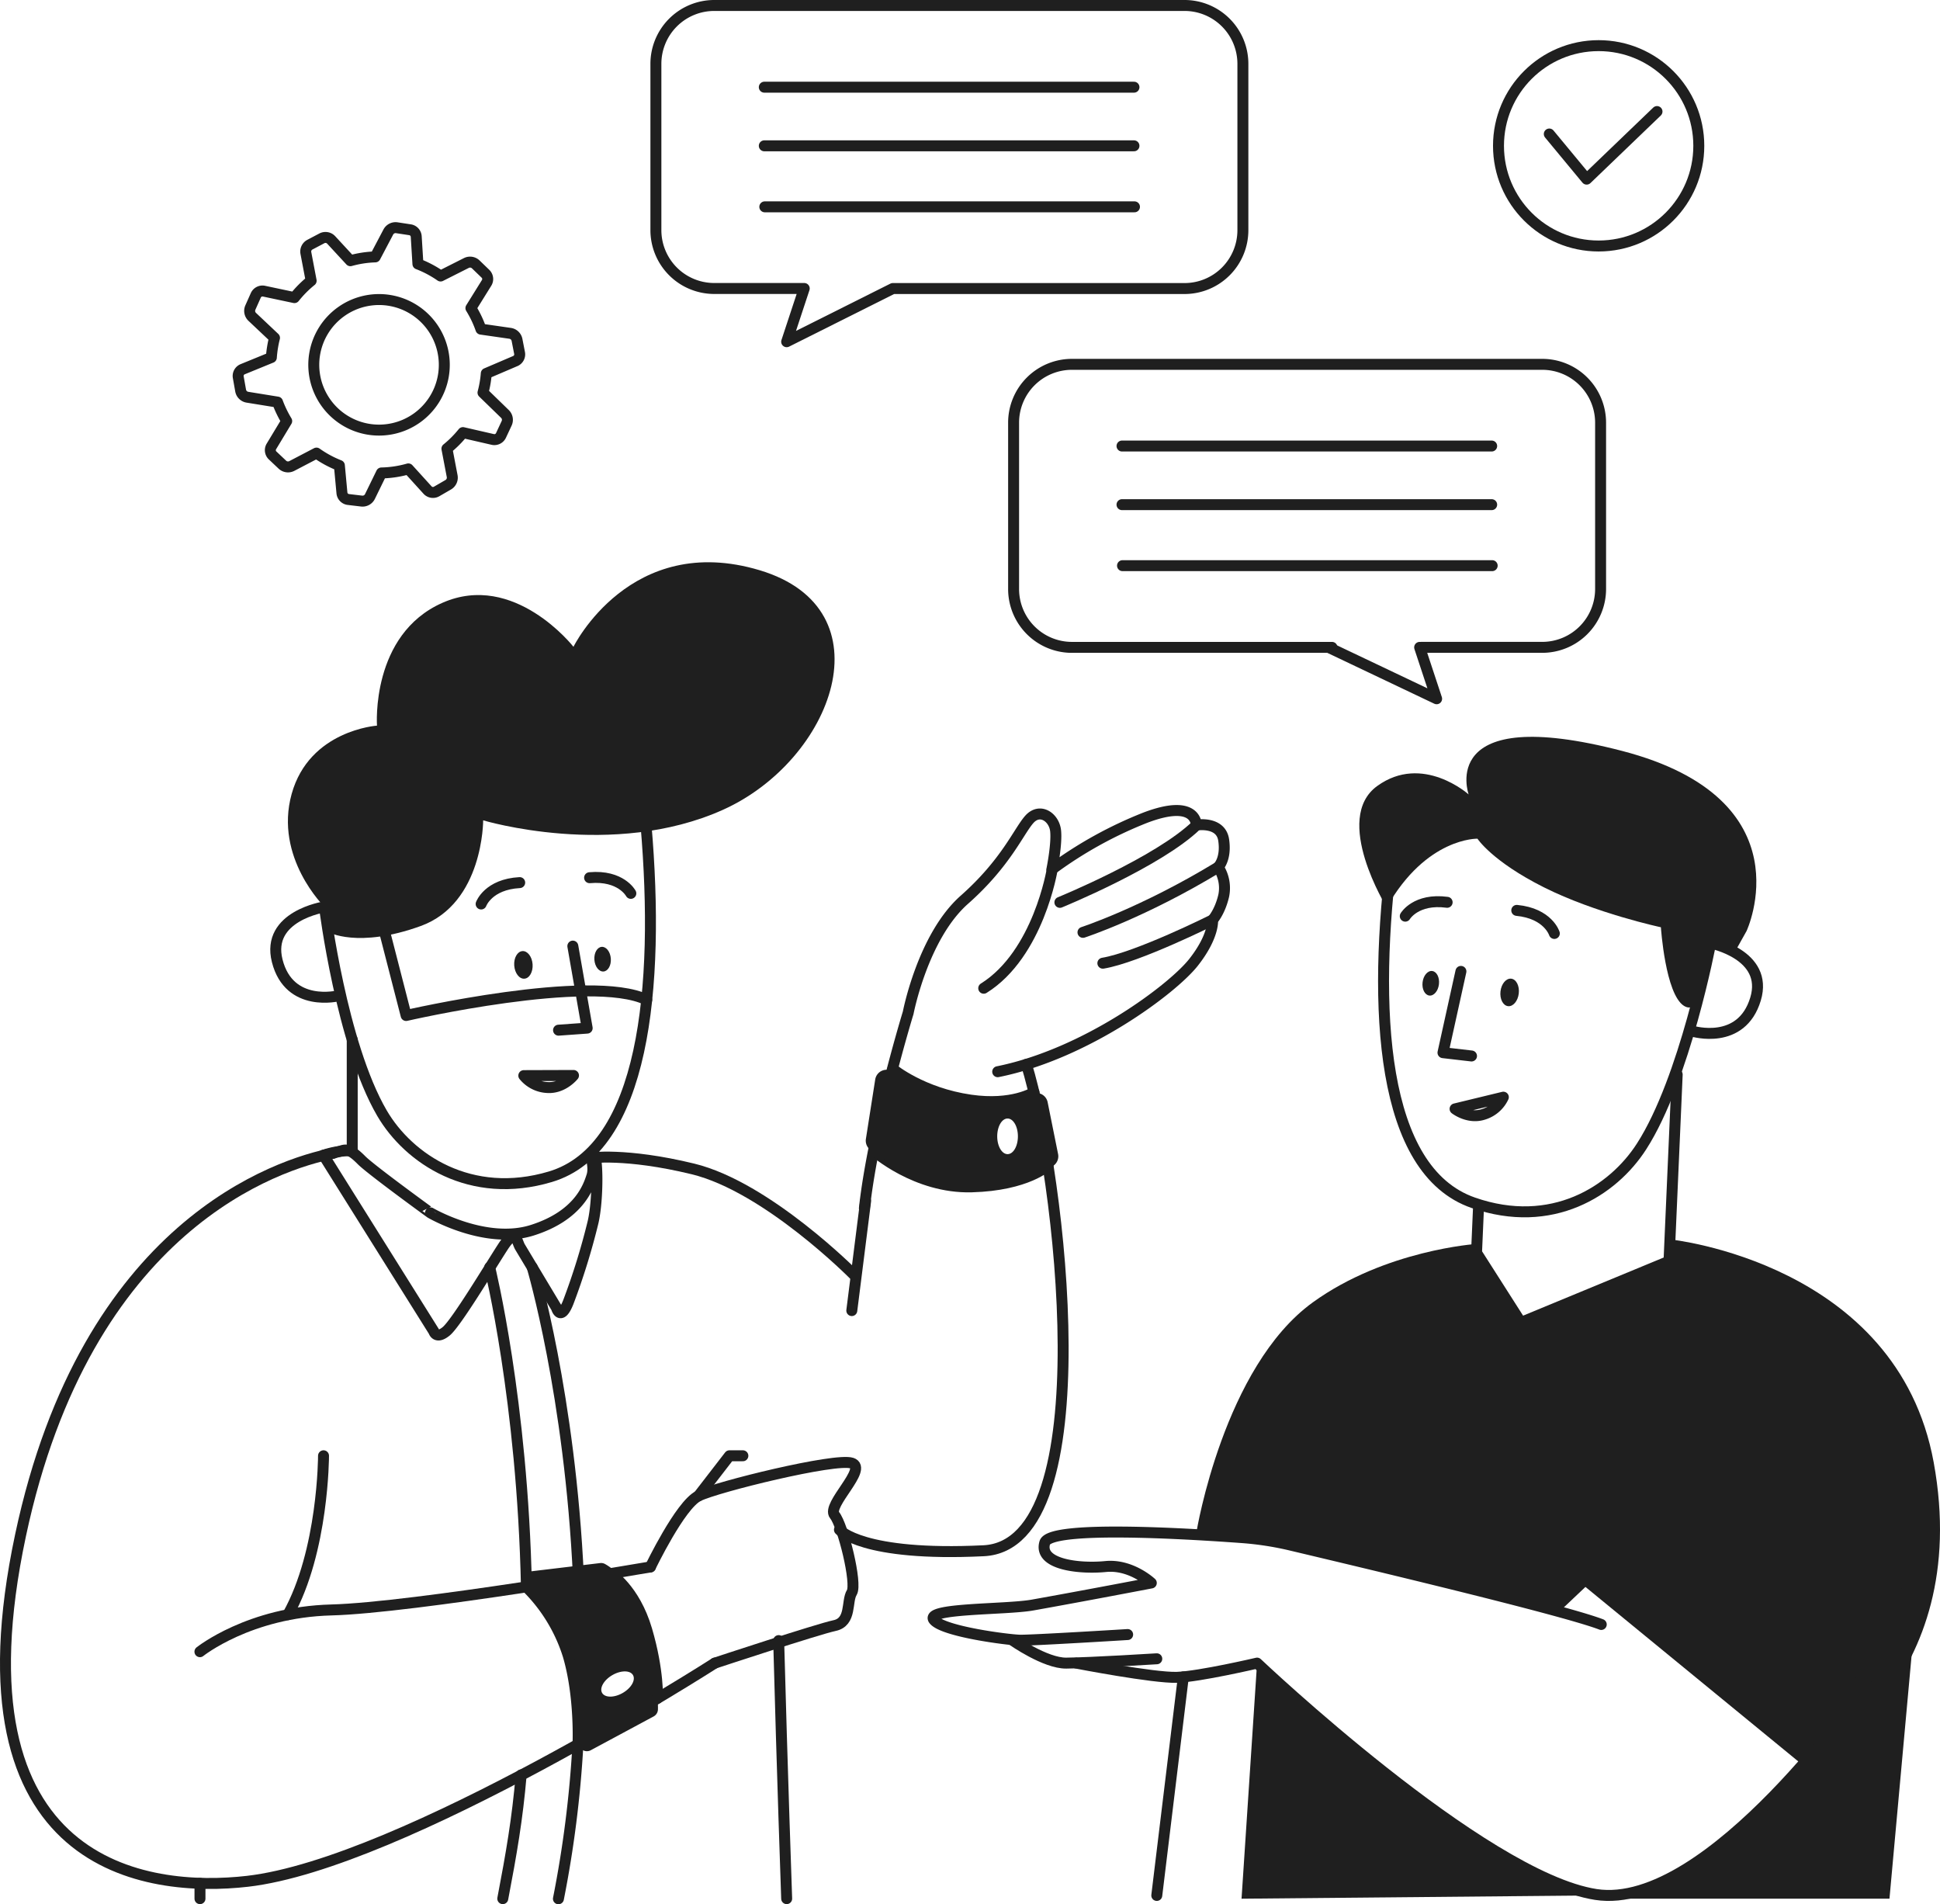 <?xml version="1.0" encoding="UTF-8"?> <svg xmlns="http://www.w3.org/2000/svg" viewBox="0 0 708.36 695.09"> <defs> <style>.cls-1,.cls-3{fill:none;stroke:#1f1f1f;stroke-width:4px;}.cls-1{stroke-linecap:round;stroke-linejoin:round;}.cls-2{fill:#1f1f1f;}.cls-3{stroke-miterlimit:10;}</style> </defs> <g id="Слой_2" data-name="Слой 2"> <g id="Layer_1" data-name="Layer 1"> <path class="cls-1" d="M432.52,2H260.8a21.31,21.31,0,0,0-21.31,21.31V84a21.31,21.31,0,0,0,21.31,21.31h32.85l-6.41,19.43L326,105.33H432.52A21.31,21.31,0,0,0,453.82,84V23.31A21.31,21.31,0,0,0,432.52,2Z"></path> <path class="cls-1" d="M284.32,598.89c1.25,46.7,2.92,94.2,2.92,94.2"></path> <path class="cls-1" d="M194.34,462.63s13.8,46.45,16.88,113.42"></path> <path class="cls-1" d="M178.8,462.63s12,48.58,13.42,116.71"></path> <path class="cls-1" d="M235.88,301.16c5.13,59.64-.7,118.18-34.91,128.4-29.11,8.7-51.74-6.52-61.49-23.2-14.79-25.33-21-75.3-21-75.3s-21.42,3.25-17.26,19.67c4.39,17.36,22.47,12.76,22.47,12.76"></path> <path class="cls-2" d="M209.39,236.11s20.75-42.16,68.05-27.93,26.77,69.36-13.48,87.44-87.54,3.84-87.54,3.84.12,30.29-22.84,38.59-33.72,2.19-33.72,2.19l-1.36-9.18s-18.48-18-12-41.26,31.15-24.91,31.15-24.91-2.36-33.23,23.88-44.83S209.39,236.11,209.39,236.11Z"></path> <polyline class="cls-1" points="209.16 345.37 214.4 375.31 203.94 376.06"></polyline> <ellipse class="cls-2" cx="191.09" cy="352.24" rx="3.36" ry="5.05" transform="translate(-24.73 14.59) rotate(-4.11)"></ellipse> <ellipse class="cls-2" cx="220.01" cy="350.16" rx="3.01" ry="4.51" transform="translate(-24.51 16.65) rotate(-4.11)"></ellipse> <path class="cls-1" d="M175.68,330s2.58-7.19,14.08-7.81"></path> <path class="cls-1" d="M230.34,326.12s-3.58-6.75-15.06-5.72"></path> <path class="cls-1" d="M191.26,392.65a11.78,11.78,0,0,0,8.56,4.34c5.8.4,9.58-4.4,9.58-4.4Z"></path> <path class="cls-1" d="M548.92,400.52a11.78,11.78,0,0,1-7.26,6.27c-5.53,1.8-10.36-2-10.36-2Z"></path> <path class="cls-1" d="M138.36,332.11l9.93,38.59s67.43-15.56,87.85-5.72"></path> <path class="cls-1" d="M364.3,391.22c32.32-6.49,63.88-30.23,71.51-39.93s6.94-15.47,6.94-15.47,2.65-2.84,4.05-8.75a13.81,13.81,0,0,0-2-10.54s3.05-2.94,2-9.91-10-5.43-10-5.43.34-9.89-18.6-2.7a149.91,149.91,0,0,0-34.13,18.89s1.86-9,1.38-14-5.72-8.69-9.64-4.24-8.53,15.9-23.69,29.31-20.5,41.23-20.5,41.23-12.66,41.22-16,71.4"></path> <path class="cls-1" d="M387,329.4s36.06-14.73,49.92-28.21"></path> <path class="cls-1" d="M395.43,340.35s21.94-7.13,49.41-23.82"></path> <path class="cls-1" d="M442.75,335.82s-27.42,13.7-40.06,15.79"></path> <path class="cls-1" d="M384.19,317.38s-5,30.87-25,43.37"></path> <path class="cls-1" d="M306.51,558.43s8.2,9.82,52.64,7.66,27.79-138.25,15.63-177.56"></path> <path class="cls-1" d="M215.28,422.71s13.07-2,37.74,4c27.11,6.6,58.73,38.57,58.73,38.57"></path> <line class="cls-1" x1="128.61" y1="379.53" x2="128.61" y2="420.07"></line> <path class="cls-1" d="M508.66,309.25c-7.72,59.36-4.47,118.1,29.27,129.81,28.7,10,51-4.29,61.44-20.53,15.89-24.65,25.25-74.26,25.25-74.26s21.27,4.18,16.39,20.41c-5.15,17.14-23,11.76-23,11.76"></path> <polyline class="cls-1" points="533.43 354.6 526.88 384.27 537.3 385.48"></polyline> <ellipse class="cls-2" cx="551.18" cy="362.25" rx="5.05" ry="3.36" transform="translate(127.84 868.02) rotate(-83.38)"></ellipse> <ellipse class="cls-2" cx="522.37" cy="358.91" rx="4.51" ry="3.01" transform="translate(105.68 836.45) rotate(-83.38)"></ellipse> <path class="cls-1" d="M567.54,340.75s-2.26-7.3-13.72-8.42"></path> <path class="cls-1" d="M513.11,334.44s3.87-6.59,15.29-5.06"></path> <polyline class="cls-1" points="539.88 440.15 539.13 457.33 555.35 482.76 609.41 460.41 612.4 392.25"></polyline> <path class="cls-2" d="M506.33,331.22s-20-32.35-3.44-44.31S536.25,290,536.25,290s-12-33.55,56-15.89,45.48,65.75,45.48,65.75l-4.32,7.71s-8.74-3.34-9.41.32-2.31,23.59-9.13,19.29-8.42-28.69-8.42-28.69-23.8-5.08-42.74-14.59-24.24-17.74-24.24-17.74S520.8,305.64,506.33,331.22Z"></path> <line class="cls-3" x1="600.32" y1="556.27" x2="567.11" y2="587.7"></line> <line class="cls-1" x1="311.02" y1="478.42" x2="316.07" y2="438.42"></line> <path class="cls-2" d="M539.13,454.09l-6.9,124.64,26.69,6.79,6,1.59s2.83,0,7.62-4.55l4.8-4.54,82.47,67.59s61-31,46.25-111.77c-13.33-73-96.3-81.41-96.3-81.41l-.26,6s-52.39,26-54.15,24.34S539.13,454.09,539.13,454.09Z"></path> <path class="cls-2" d="M539.13,454.09s-33.28,2.18-59.78,21.33C446.83,498.92,436.92,559,436.92,559s36.5,5.55,67.22,13,38.54,9.35,38.54,9.35L563,508.76Z"></path> <path class="cls-2" d="M459,607.11l-5.67,86,126.49-1.17S532.23,677.2,459,607.11Z"></path> <path class="cls-2" d="M701.46,566.18,689.91,693.09H587.68s24-4.78,47.11-23.89,39.12-49.33,39.12-49.33Z"></path> <line class="cls-1" x1="432.07" y1="612.14" x2="422.38" y2="691.92"></line> <path class="cls-1" d="M261,607.11S147,680.26,90.35,686.76c-36.52,4.18-108.8-4.25-82.85-126.32C31.58,447.21,101.68,424.91,121.68,421"></path> <path class="cls-1" d="M73,602.94s18-14.46,48-15.24C150.67,586.94,237.5,572,237.5,572"></path> <path class="cls-1" d="M326,390.23s10.6,8.79,28.37,11.36c15.33,2.21,23.17-2.86,23.17-2.86"></path> <path class="cls-1" d="M319.08,420.07s15.34,13.74,35.71,13.18,27.86-7.88,27.86-7.88"></path> <path class="cls-2" d="M386.34,421.26l-3.81-18.9a4.2,4.2,0,0,0-5.62-3.1c-5.65,2.22-16.38,4.72-31,.54-10-2.86-16.1-6-19.75-8.52a4.21,4.21,0,0,0-6.59,2.78l-3.4,21.69a4.18,4.18,0,0,0,1.76,4.1c5.52,3.82,20.61,13.38,32.95,13.42,14,.05,27.18-4.81,33-7.3A4.22,4.22,0,0,0,386.34,421.26Zm-18.44.05c-2.09,0-3.78-2.91-3.78-6.5s1.69-6.5,3.78-6.5,3.77,2.91,3.77,6.5S370,421.31,367.9,421.31Z"></path> <path class="cls-2" d="M237.5,600.09c-3.24-20.24-13.44-27.4-16.57-29.15a3,3,0,0,0-1.82-.35l-25.07,3a3,3,0,0,0-1.74,5.15c17.55,17.36,19.16,45.83,19,57.46a3,3,0,0,0,4.45,2.69l22.9-12.31a3,3,0,0,0,1.59-2.64C240.3,621.3,239.89,615,237.5,600.09ZM227.38,618c-3.11,1.79-6.47,1.78-7.52,0s.64-4.73,3.75-6.52,6.47-1.79,7.51,0S230.49,616.21,227.38,618Z"></path> <polyline class="cls-1" points="255.02 546.09 266.35 531.42 271.25 531.42"></polyline> <path class="cls-1" d="M211,637.13a405.21,405.21,0,0,1-7.1,56"></path> <path class="cls-1" d="M190.3,647.91c-1.39,16.14-3.56,28.64-6.72,45.18"></path> <path class="cls-1" d="M222.81,574.44s8.89,5.43,13.33,20.54,3.9,25,3.9,25"></path> <path class="cls-1" d="M192.22,579.34a60.34,60.34,0,0,1,15.26,25c4.44,15.11,3.56,32.79,3.56,32.79"></path> <path class="cls-1" d="M118.13,531.42s0,34.76-13,58"></path> <path class="cls-1" d="M584.67,593c-14.21-5.46-88.27-23-113.53-29a113.14,113.14,0,0,0-17.66-2.71c-20.89-1.53-70.19-4.47-72,1.89-2.35,8.08,12.9,9.59,22.23,8.67s16.67,6,16.67,6-24.55,4.71-43.41,8.07c-9.92,1.76-39.75,1-35.92,5.48,3.62,4.26,27.12,7.23,31.31,7.34s39.38-2.06,39.38-2.06"></path> <path class="cls-1" d="M369.68,598.76s12,8.44,19.65,8.35c9.38-.1,33.05-1.58,33.05-1.58"></path> <path class="cls-1" d="M393,607.11s28.39,5.49,36.74,5.19S459,607.11,459,607.11s82.27,78.07,123.73,84.46,98.72-76.71,98.72-76.71"></path> <path class="cls-1" d="M118.13,421.72a30.31,30.31,0,0,1,10.48-1.65"></path> <path class="cls-1" d="M118.13,421.72l3.83,6.12L158.4,486s.82,3,4.5,0,15.9-23.39,20.68-30.76,5.07-2.1,6.32,0l13.28,22.14s1.44,5.23,4.31-2a247.18,247.18,0,0,0,9.08-29.33c1.91-8.38,1.79-25.17,0-25.12s.8,4.48-.45,8.36-4.69,14.39-21.78,19.8-37.16-6.33-37.16-6.33S135.45,427,132,423.52s-5.2-4.15-7.24-3.45S118.13,421.72,118.13,421.72Z"></path> <path class="cls-1" d="M237.5,572s10.85-22.57,17.52-25.9,50-14,56-12-9.34,15.33-6.29,19,8.29,25,6.29,28.23,0,10.75-6.29,12.08S261,607.11,261,607.11"></path> <line class="cls-1" x1="73.02" y1="687.51" x2="73.02" y2="693.09"></line> <path class="cls-1" d="M486.35,236.32h-95A21.31,21.31,0,0,1,370.1,215V154.29A21.3,21.3,0,0,1,391.4,133H563.12a21.31,21.31,0,0,1,21.31,21.3V215a21.31,21.31,0,0,1-21.31,21.31H519"></path> <line class="cls-1" x1="279.07" y1="31.83" x2="414.05" y2="31.83"></line> <line class="cls-1" x1="279.07" y1="53.23" x2="414.05" y2="53.23"></line> <line class="cls-1" x1="279.26" y1="75.5" x2="414.24" y2="75.5"></line> <line class="cls-1" x1="409.68" y1="162.82" x2="544.66" y2="162.82"></line> <line class="cls-1" x1="409.68" y1="184.22" x2="544.66" y2="184.22"></line> <line class="cls-1" x1="409.87" y1="206.49" x2="544.85" y2="206.49"></line> <polyline class="cls-1" points="518.36 236.32 524.56 255.08 485.81 236.66"></polyline> <circle class="cls-1" cx="583.72" cy="53.23" r="36.57"></circle> <polyline class="cls-1" points="565.7 48.92 579.34 65.39 605.03 40.72"></polyline> <path class="cls-1" d="M189.71,128.85l-.94-4.82a3,3,0,0,0-2.52-2.35l-10.64-1.53h0a39.52,39.52,0,0,0-3.66-7.68l5.71-9.18a2.67,2.67,0,0,0-.41-3.36l-3.53-3.41A3,3,0,0,0,170.3,96l-9.42,4.75a39,39,0,0,0-8.28-4.39h0l-.62-10a2.66,2.66,0,0,0-2.28-2.49l-4.85-.74a3,3,0,0,0-3.07,1.58L137,93.78a38.47,38.47,0,0,0-9.06,1.39l-7-7.57a2.83,2.83,0,0,0-3.42-.59l-4.38,2.31a2.83,2.83,0,0,0-1.46,3l1.93,10.16a39.12,39.12,0,0,0-6.11,6.16h0l-11.1-2.35a2.67,2.67,0,0,0-3,1.53l-2,4.49a3,3,0,0,0,.71,3.37l8.12,7.66c-.26,1-.49,2.09-.67,3.16-.23,1.32-.38,2.64-.48,4l-10.44,4.27a2.65,2.65,0,0,0-1.63,3l.86,4.84A3,3,0,0,0,90.33,145l11,1.78h0a40.62,40.62,0,0,0,3.35,6.93l-5.57,9.23a2.65,2.65,0,0,0,.46,3.35l3.57,3.37a3,3,0,0,0,3.42.44l9-4.7a39.13,39.13,0,0,0,8.36,4.52l.93,10a2.66,2.66,0,0,0,2.36,2.42l4.87.58a3,3,0,0,0,3-1.67l4.2-8.6a38.67,38.67,0,0,0,9.82-1.48l7,7.71a2.67,2.67,0,0,0,3.34.52l4.25-2.46a3,3,0,0,0,1.41-3.15l-1.91-10a38.66,38.66,0,0,0,5.85-5.87l10.89,2.5a2.66,2.66,0,0,0,3-1.48l2.08-4.45a3,3,0,0,0-.65-3.39l-8-7.77c.3-1.14.56-2.31.76-3.49s.35-2.34.44-3.51l10.43-4.46A2.66,2.66,0,0,0,189.71,128.85Zm-74.8.31a23.83,23.83,0,1,1,19.49,27.51A23.84,23.84,0,0,1,114.91,129.16Z"></path> </g> </g> </svg> 